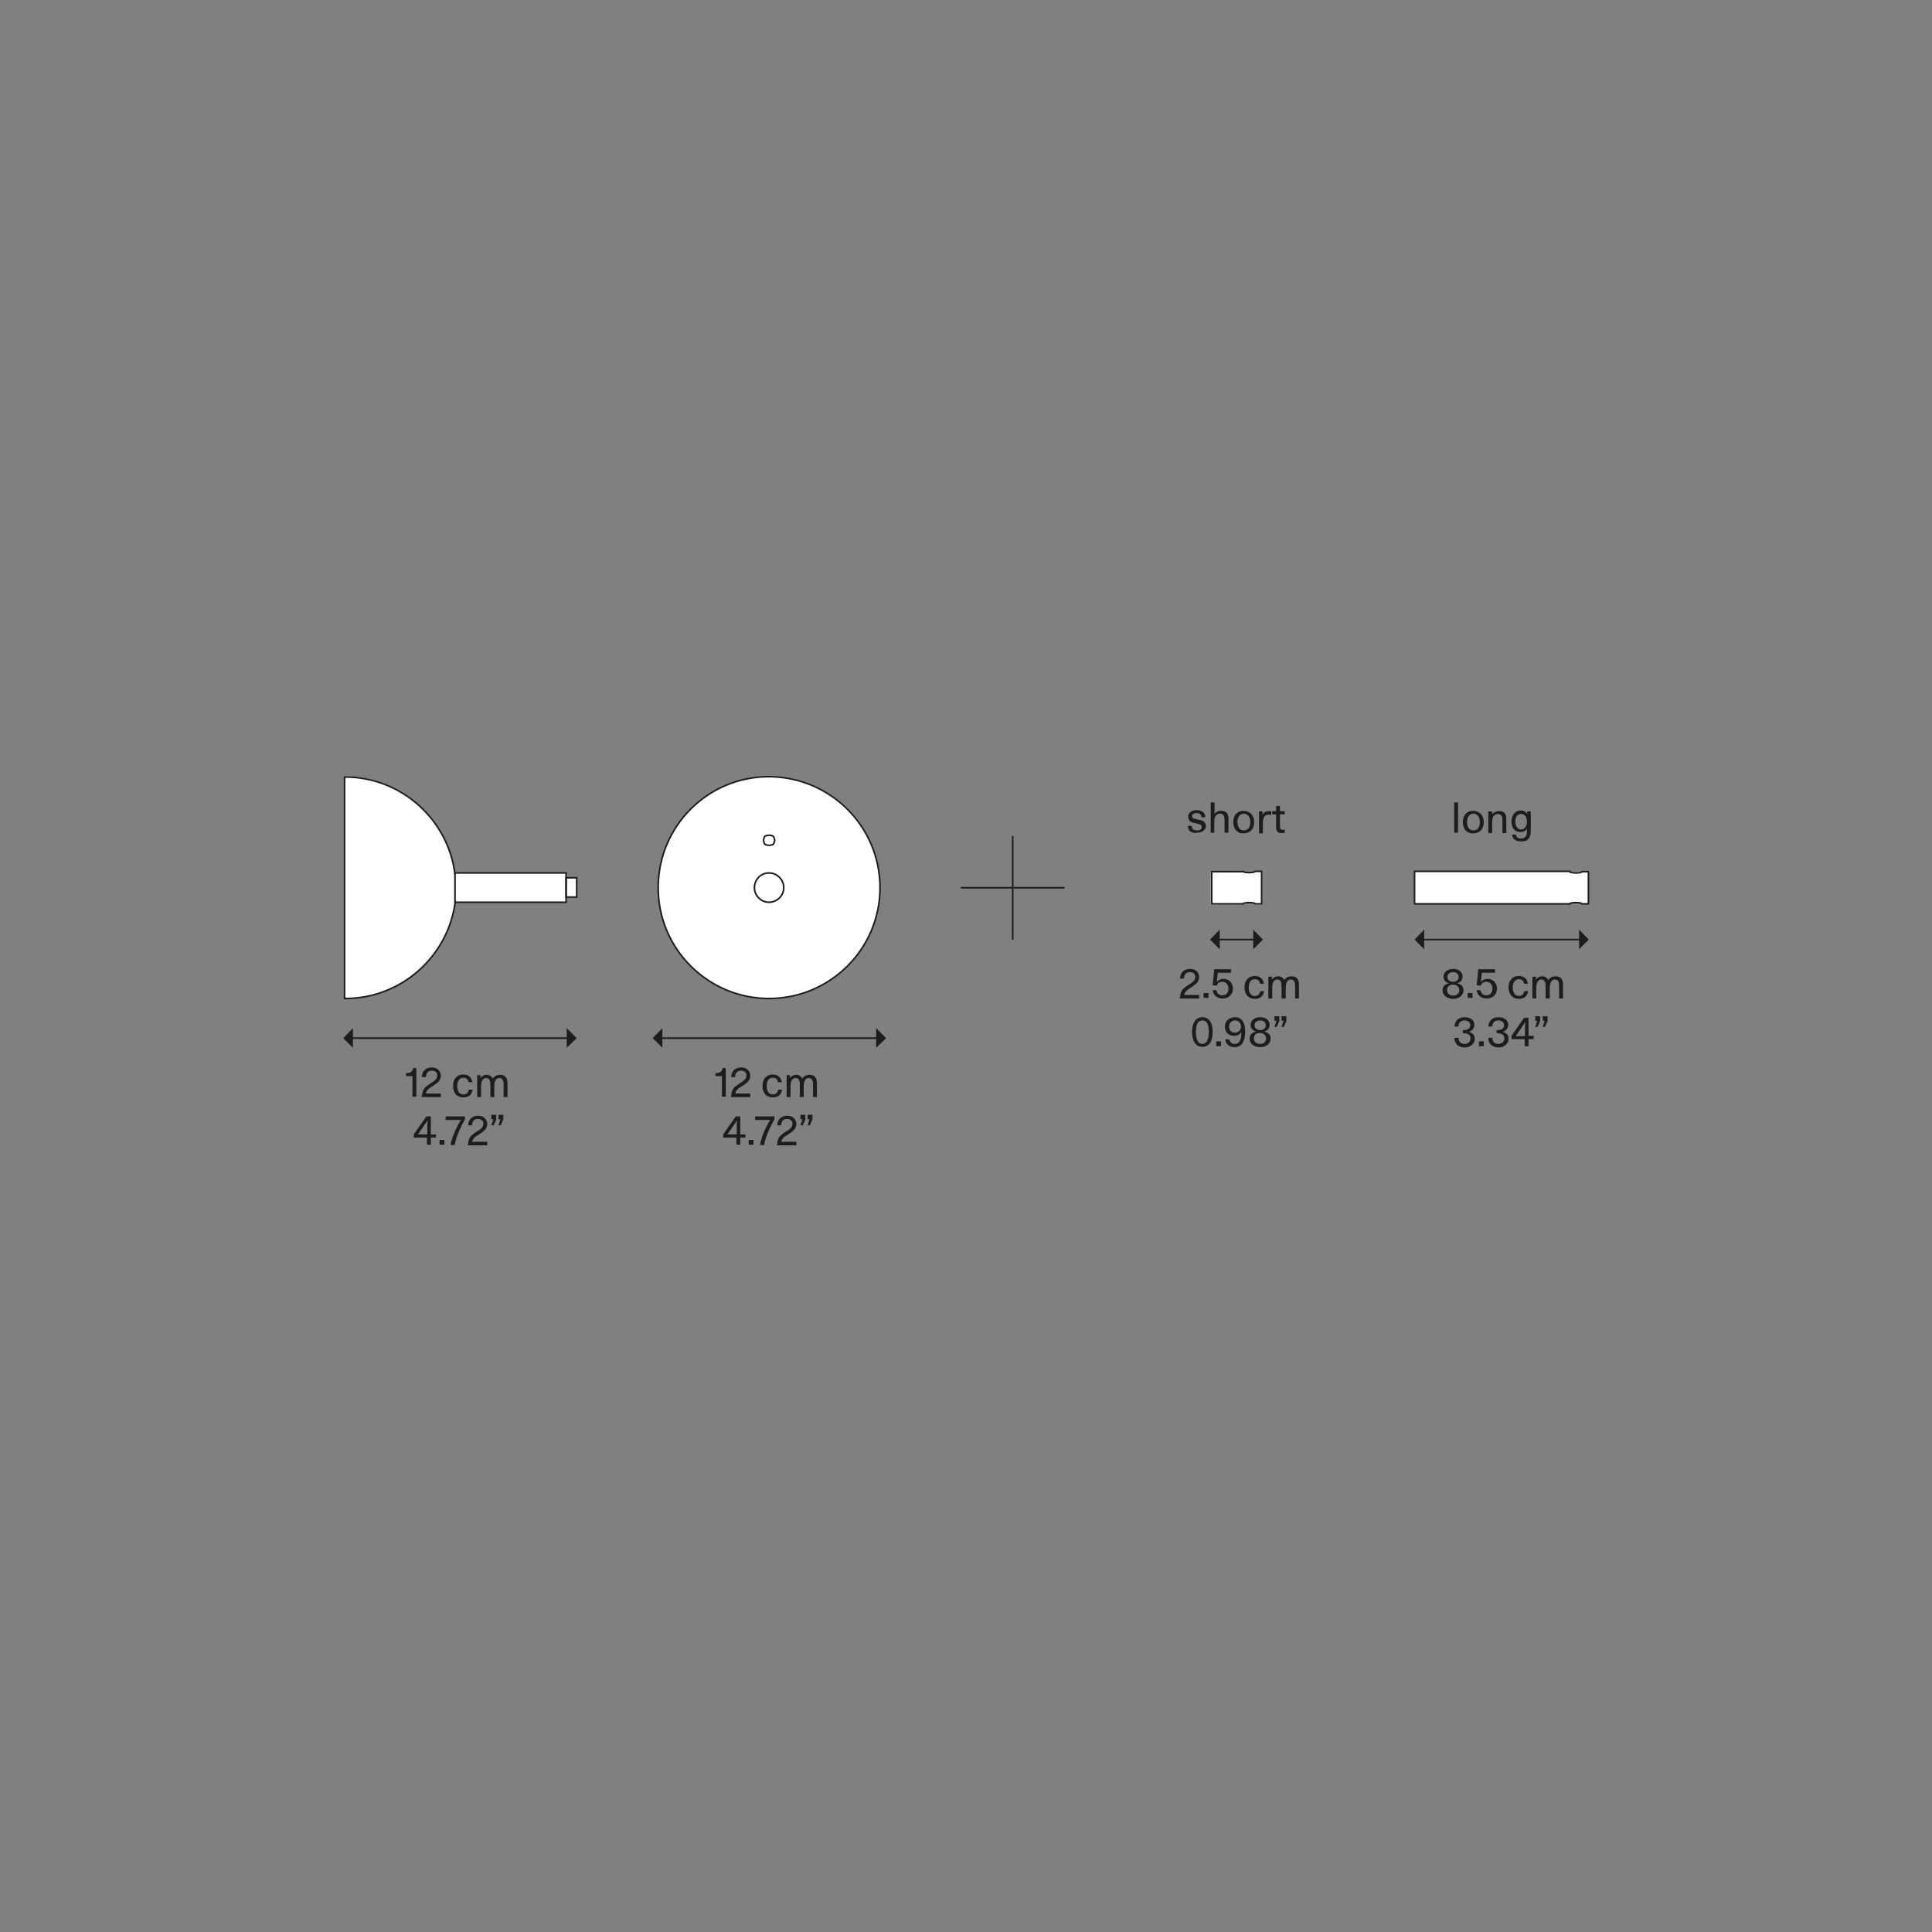 <?xml version="1.0" encoding="utf-8"?>
<!-- Generator: Adobe Illustrator 25.4.0, SVG Export Plug-In . SVG Version: 6.00 Build 0)  -->
<svg version="1.1" id="Livello_1" xmlns="http://www.w3.org/2000/svg" xmlns:xlink="http://www.w3.org/1999/xlink" x="0px" y="0px"
	 viewBox="0 0 600 600" style="enable-background:new 0 0 600 600;" xml:space="preserve">
<rect x="0" y="0" width="600" height="600" fill="#808080" stroke="none"/>
<style type="text/css">
	.st0{fill:none;}
	.st1{fill:#FFFFFF;}
	.st2{fill:none;stroke:#1D1D1B;stroke-width:0.5;stroke-linecap:round;stroke-linejoin:round;stroke-miterlimit:10;}
	.st3{fill:none;stroke:#1D1D1B;stroke-width:0.5;stroke-linecap:round;stroke-linejoin:round;stroke-miterlimit:22.926;}
	.st4{enable-background:new    ;}
	.st5{fill:#1D1D1B;}
	.st6{fill:none;stroke:#1D1D1B;stroke-width:0.5;stroke-miterlimit:22.926;}
	.st7{fill:none;stroke:#1D1D1B;stroke-width:0.5;stroke-miterlimit:10;}
	.st8{fill:none;stroke:#1D1D1B;stroke-width:0.5;stroke-linecap:round;stroke-linejoin:round;}
</style>
<g id="b35028e1-fb7c-4425-88e7-ed15985fb26a">
	<g id="b8d6e4fe-0d0b-430f-a402-9beea60b4c6f">
		<rect class="st0" width="600" height="600"/>
	</g>
</g>
<g>
	<g>
		<path class="st1" d="M493.3,270.5h-1.9c-0.1,0-0.2,0-0.2,0.1l0,0c-0.1,0.1-0.7,0.3-1.7,0.3c-1.1,0-1.7-0.2-1.7-0.3l0,0l0,0
			c0-0.1-0.1-0.1-0.1-0.1h-48.3l0,0c-0.1,0-0.1,0.1-0.1,0.1v10c0,0.1,0.1,0.1,0.1,0.1l0,0h48.3l0,0c0.1,0,0.1-0.1,0.1-0.1
			c0.1-0.1,0.7-0.3,1.7-0.3s1.7,0.2,1.7,0.3c0,0.1,0.1,0.1,0.1,0.1h2c0.1,0,0.1-0.1,0.1-0.1v-10
			C493.4,270.6,493.4,270.5,493.3,270.5"/>
	</g>
	<path class="st2" d="M439.3,280.7v-10 M439.3,280.7v-10 M487.6,280.7h-48.3 M439.3,270.6h48.3"/>
	<g>
		<path class="st3" d="M491.3,270.7c0,0.2-0.8,0.4-1.9,0.4s-1.9-0.2-1.9-0.4 M493.3,280.7h-2 M491.3,280.7c0-0.2-0.8-0.4-1.9-0.4
			s-1.9,0.2-1.9,0.4 M493.3,280.7v-10 M493.3,270.7h-2"/>
	</g>
	<g>
		<g class="st4">
			<path class="st5" d="M451.6,249.2h1.2v9.4h-1.2V249.2z"/>
			<path class="st5" d="M454.3,255.3c0-2.1,1.2-3.5,3.2-3.5c2,0,3.3,1.5,3.3,3.5c0,2.1-1.2,3.5-3.3,3.5
				C455.5,258.9,454.3,257.4,454.3,255.3z M459.6,255.3c0-1.5-0.8-2.6-2-2.6c-1.2,0-2,1-2,2.6c0,1.6,0.8,2.6,2,2.6
				C458.8,257.9,459.6,256.9,459.6,255.3z"/>
			<path class="st5" d="M462.3,252h1.1v0.9c0.6-0.8,1.5-1,2.1-1c1.2,0,1.8,0.4,2.1,1.2c0.2,0.5,0.2,1,0.2,1.6v4h-1.2v-3.8
				c0-1-0.1-2.1-1.4-2.1c-1.1,0-1.8,0.8-1.8,2.4v3.5h-1.2V252z"/>
			<path class="st5" d="M469.6,259.2h1.2c0.1,0.8,0.6,1.2,1.6,1.2c1.2,0,1.8-0.6,1.8-2.3v-0.7c-0.6,0.8-1.2,1-2.1,1
				c-1.7,0-2.7-1.4-2.7-3.3c0-1.7,1-3.4,2.8-3.4c1,0,1.7,0.4,2.1,1.1V252h1.1v5.7c0,2.3-0.6,3.6-2.9,3.6
				C470.7,261.3,469.7,260.6,469.6,259.2z M474.2,255.1c0-1.4-0.7-2.3-1.8-2.3c-1.2,0-1.8,0.9-1.8,2.3c0,1.5,0.7,2.5,1.8,2.5
				S474.2,256.6,474.2,255.1z"/>
		</g>
	</g>
	<g>
		<g class="st4">
			<path class="st5" d="M368.9,256.5h1.2c0,0.9,0.6,1.4,1.7,1.4c0.9,0,1.4-0.4,1.4-1c0-0.8-0.8-1-1.7-1.2c-1.2-0.2-2.5-0.4-2.5-2.1
				c0-1.1,1-2,2.6-2c1.7,0,2.7,0.8,2.7,2.2h-1.2c0-0.9-0.5-1.3-1.5-1.3c-0.8,0-1.4,0.4-1.4,0.9c0,0.8,0.8,0.9,1.7,1.1
				c1.2,0.2,2.6,0.5,2.6,2.1c0,1.2-1.2,2-2.7,2C370,258.9,368.9,258,368.9,256.5z"/>
			<path class="st5" d="M376,249.2h1.2v3.6c0.5-0.8,1.3-1,2-1c1.2,0,1.8,0.4,2.1,1.2c0.2,0.4,0.2,1,0.2,1.6v4h-1.2v-3.8
				c0-1-0.1-2.1-1.4-2.1c-1.1,0-1.8,0.8-1.8,2.4v3.5H376V249.2z"/>
			<path class="st5" d="M383,255.3c0-2.1,1.2-3.5,3.2-3.5c2,0,3.3,1.5,3.3,3.5c0,2.1-1.2,3.5-3.3,3.5
				C384.2,258.9,383,257.4,383,255.3z M388.3,255.3c0-1.5-0.8-2.6-2-2.6c-1.2,0-2,1-2,2.6c0,1.6,0.8,2.6,2,2.6
				C387.5,257.9,388.3,256.9,388.3,255.3z"/>
			<path class="st5" d="M391,252h1.1v1c0.5-0.8,1.1-1.1,1.9-1.1c0.2,0,0.5,0,0.8,0.1v1.1c-0.3-0.1-0.6-0.1-0.8-0.1
				c-1.4,0-1.8,1-1.8,2.7v3.1H391V252z"/>
			<path class="st5" d="M396.3,256.8v-3.9h-1.2v-1h1.2v-1.6h1.2v1.6h1.5v1h-1.5v3.3c0,0.9,0,1.5,0.8,1.5c0.2,0,0.4,0,0.7-0.1v1
				c-0.4,0.1-0.7,0.1-1,0.1C397,258.8,396.3,258.3,396.3,256.8z"/>
		</g>
	</g>
	<g>
		<path class="st1" d="M376.3,280.9h9.8c0.1,0,0.1-0.1,0.1-0.1l0,0l0,0c0.1-0.1,0.7-0.3,1.7-0.3s1.7,0.2,1.7,0.3
			c0,0.1,0.1,0.1,0.1,0.1h2c0.1,0,0.1-0.1,0.1-0.1v-10c0-0.1-0.1-0.1-0.1-0.1h-1.9c-0.1,0-0.2,0-0.2,0.1l0,0
			c-0.1,0.1-0.7,0.3-1.7,0.3c-1.1,0-1.7-0.2-1.7-0.3c0-0.1-0.1-0.1-0.1-0.1s0,0-0.1,0.1h-9.8c-0.1,0-0.1,0.1-0.1,0.1H376v0.1l0,0
			l0,0v10l0,0c0,0-0.1,0-0.1,0.1C376.1,280.8,376.2,280.9,376.3,280.9"/>
	</g>
	<path class="st2" d="M386.1,280.7h-9.8 M376.3,270.7h9.8"/>
	<g>
		<path class="st3" d="M389.8,270.6c0,0.2-0.8,0.4-1.9,0.4c-1,0-1.9-0.2-1.9-0.4 M391.8,280.7h-2 M389.8,280.7
			c0-0.2-0.8-0.4-1.9-0.4c-1,0-1.9,0.2-1.9,0.4 M391.8,280.7v-10 M391.8,270.6h-2"/>
	</g>
	<line class="st6" x1="376.3" y1="270.6" x2="376.3" y2="280.7"/>
	<line class="st7" x1="314.5" y1="259.6" x2="314.5" y2="291.8"/>
	<line class="st7" x1="298.4" y1="275.7" x2="330.6" y2="275.7"/>
	<g>
		<path class="st1" d="M175.9,272.4v-1.2V271l0,0h-0.3h-34.3c-2.3-17-16.9-29.8-34.1-29.9l0,0h-0.3l0,0c-0.1,0-0.1,0.1-0.1,0.1v0.3
			c0,0.1,0.1,0.1,0.1,0.1v68.2l0,0v0.3v0.1h0.1l0,0h0.1c17.3,0,32-12.8,34.3-29.9h34.1h0.3V280v-1.3h3.3v-6.3L175.9,272.4
			L175.9,272.4z"/>
		<path class="st3" d="M175.8,280.2v-4.6 M175.8,275.6v-4.5 M107,241.3v68.8 M175.8,280.2v-9.1 M175.8,280.2h-34.5 M141.3,271.1
			h34.5 M141.3,271.5c-2.1-17-16.7-30.2-34.2-30.2H107v0.3h0.1 M141.4,279.9c-2.1,17-16.7,30.2-34.2,30.2H107v-0.3h0.1"/>
	</g>
	<path class="st6" d="M179.1,272.6h-3.3v6h3.3V272.6z M141.3,280.2v-9.1"/>
	<g>
		<path class="st1" d="M238.8,241.1c-19,0-34.5,15.5-34.5,34.6c0,19,15.5,34.5,34.5,34.5c19.1,0,34.6-15.5,34.6-34.5
			C273.5,256.6,257.9,241.1,238.8,241.1"/>
		<path class="st3" d="M273.3,275.7c0,18.9-15.4,34.4-34.5,34.4c-18.9,0-34.4-15.4-34.4-34.4c0-19.1,15.4-34.5,34.4-34.5
			C257.9,241.3,273.3,256.7,273.3,275.7z M243.4,275.7c0,2.4-2,4.5-4.6,4.5c-2.4,0-4.5-2-4.5-4.5c0-2.6,2-4.6,4.5-4.6
			C241.4,271.1,243.4,273.2,243.4,275.7z M238.8,262.5h0.4l0.4-0.1l0.4-0.1l0.3-0.3l0.1-0.3l0.1-0.4l0.1-0.4l-0.1-0.3l-0.1-0.4
			l-0.1-0.3l-0.3-0.3l-0.4-0.1l-0.4-0.1h-0.7l-0.4,0.1l-0.4,0.1l-0.3,0.3l-0.1,0.3l-0.1,0.4l-0.1,0.3l0.1,0.4l0.1,0.4l0.1,0.3
			l0.3,0.3l0.4,0.1l0.4,0.1H238.8z"/>
	</g>
	<g class="st4">
		<path class="st5" d="M126.1,334.1v-0.8c1.5-0.1,2-0.5,2.2-1.6h1v8.9h-1.2v-6.4H126.1z"/>
		<path class="st5" d="M131.1,340.2c0-0.8,0.3-1.7,0.7-2.2c0.4-0.5,0.9-0.9,2-1.6c1.5-0.9,2-1.5,2-2.4c0-1-0.7-1.5-1.7-1.5
			c-1.1,0-1.8,0.7-1.8,2H131c0-1.9,1.3-3,3.1-3c1.7,0,2.8,1.1,2.8,2.6c0,1.2-0.6,2-2.4,3.1c-1.1,0.7-1.4,0.9-1.7,1.3
			c-0.3,0.3-0.5,0.6-0.5,1.1h4.6v1.1h-6V340.2z"/>
		<path class="st5" d="M140.7,337.2c0-2,1.1-3.5,3.2-3.5c1.6,0,2.6,0.9,2.8,2.4h-1.2c-0.1-0.9-0.7-1.4-1.6-1.4c-1.2,0-1.9,1-1.9,2.6
			c0,1.6,0.7,2.6,1.9,2.6c0.9,0,1.5-0.5,1.7-1.5h1.2c-0.3,1.6-1.2,2.4-2.9,2.4C141.8,340.8,140.7,339.3,140.7,337.2z"/>
		<path class="st5" d="M148.1,333.9h1.1v0.9c0.4-0.6,1.1-1,2-1c0.8,0,1.5,0.4,1.8,1.2c0.6-0.9,1.4-1.2,2.4-1.2c1.5,0,2.2,1,2.2,2.5
			v4.4h-1.2v-3.7c0-1-0.1-2.2-1.3-2.2c-1.4,0-1.6,1.6-1.6,2.6v3.3h-1.2v-3.7c0-1-0.1-2.2-1.3-2.2c-1.4,0-1.6,1.6-1.6,2.6v3.3h-1.2
			V333.9z"/>
	</g>
	<g class="st4">
		<path class="st5" d="M133.8,353.3v2.2h-1.2v-2.2h-4.1v-1l3.9-5.6h1.4v5.6h1.6v1H133.8z M132.7,352.3v-1.8c0-0.6,0-1.8,0.1-2.5
			l-0.1,0c-0.3,0.5-0.5,0.9-0.9,1.4l-2,2.9H132.7z"/>
		<path class="st5" d="M138,354v1.5h-1.5V354H138z"/>
		<path class="st5" d="M143.1,347.8h-4.7v-1.1h6v0.9c-1.4,2.5-2.6,5-3.2,8h-1.3C140.4,353,141.6,350.4,143.1,347.8z"/>
		<path class="st5" d="M145.4,355.2c0-0.8,0.3-1.7,0.7-2.2c0.4-0.5,0.9-0.9,2-1.6c1.5-0.9,2-1.5,2-2.4c0-1-0.7-1.5-1.7-1.5
			c-1.1,0-1.8,0.7-1.8,2h-1.2c0-1.9,1.3-3,3.1-3c1.7,0,2.8,1.1,2.8,2.6c0,1.2-0.6,2-2.4,3.1c-1.1,0.7-1.4,0.9-1.7,1.3
			c-0.3,0.3-0.5,0.6-0.5,1.1h4.6v1.1h-6V355.2z"/>
		<path class="st5" d="M152.6,349.5l0.6-1.9h-0.6v-1.4h1.5v1.5l-0.8,1.8H152.6z M154.8,349.5l0.6-1.9h-0.6v-1.4h1.5v1.5l-0.8,1.8
			H154.8z"/>
	</g>
	<g>
		<g>
			<g>
				<line class="st8" x1="109.2" y1="322.4" x2="176.5" y2="322.4"/>
				<g>
					<polygon class="st5" points="109.6,319.3 109.6,325.4 106.6,322.4 					"/>
				</g>
				<g>
					<polygon class="st5" points="176,319.3 176,325.4 179.1,322.4 					"/>
				</g>
			</g>
		</g>
	</g>
	<g class="st4">
		<path class="st5" d="M222.2,334.1v-0.8c1.5-0.1,2-0.5,2.2-1.6h1v8.9h-1.2v-6.4H222.2z"/>
		<path class="st5" d="M227.1,340.2c0-0.8,0.3-1.7,0.7-2.2c0.4-0.5,0.9-0.9,2-1.6c1.5-0.9,2-1.5,2-2.4c0-1-0.7-1.5-1.7-1.5
			c-1.1,0-1.8,0.7-1.8,2h-1.2c0-1.9,1.3-3,3.1-3c1.7,0,2.8,1.1,2.8,2.6c0,1.2-0.6,2-2.4,3.1c-1.1,0.7-1.4,0.9-1.7,1.3
			c-0.3,0.3-0.5,0.6-0.5,1.1h4.6v1.1h-6V340.2z"/>
		<path class="st5" d="M236.8,337.2c0-2,1.1-3.5,3.2-3.5c1.6,0,2.6,0.9,2.8,2.4h-1.2c-0.1-0.9-0.7-1.4-1.6-1.4c-1.2,0-1.9,1-1.9,2.6
			c0,1.6,0.7,2.6,1.9,2.6c0.9,0,1.5-0.5,1.7-1.5h1.2c-0.3,1.6-1.2,2.4-2.9,2.4C237.9,340.8,236.8,339.3,236.8,337.2z"/>
		<path class="st5" d="M244.2,333.9h1.1v0.9c0.4-0.6,1.1-1,2-1c0.8,0,1.5,0.4,1.8,1.2c0.6-0.9,1.4-1.2,2.4-1.2c1.5,0,2.2,1,2.2,2.5
			v4.4h-1.2v-3.7c0-1-0.1-2.2-1.3-2.2c-1.4,0-1.6,1.6-1.6,2.6v3.3h-1.2v-3.7c0-1-0.1-2.2-1.3-2.2c-1.4,0-1.6,1.6-1.6,2.6v3.3h-1.2
			V333.9z"/>
	</g>
	<g class="st4">
		<path class="st5" d="M229.9,353.3v2.2h-1.2v-2.2h-4.1v-1l3.9-5.6h1.4v5.6h1.6v1H229.9z M228.8,352.3v-1.8c0-0.6,0-1.8,0.1-2.5
			l-0.1,0c-0.3,0.5-0.5,0.9-0.9,1.4l-2,2.9H228.8z"/>
		<path class="st5" d="M234,354v1.5h-1.5V354H234z"/>
		<path class="st5" d="M239.2,347.8h-4.7v-1.1h6v0.9c-1.4,2.5-2.6,5-3.2,8H236C236.5,353,237.6,350.4,239.2,347.8z"/>
		<path class="st5" d="M241.4,355.2c0-0.8,0.3-1.7,0.7-2.2c0.4-0.5,0.9-0.9,2-1.6c1.5-0.9,2-1.5,2-2.4c0-1-0.7-1.5-1.7-1.5
			c-1.1,0-1.8,0.7-1.8,2h-1.2c0-1.9,1.3-3,3.1-3c1.7,0,2.8,1.1,2.8,2.6c0,1.2-0.6,2-2.4,3.1c-1.1,0.7-1.4,0.9-1.7,1.3
			c-0.3,0.3-0.5,0.6-0.5,1.1h4.6v1.1h-6V355.2z"/>
		<path class="st5" d="M248.6,349.5l0.6-1.9h-0.6v-1.4h1.5v1.5l-0.8,1.8H248.6z M250.8,349.5l0.6-1.9h-0.6v-1.4h1.5v1.5l-0.8,1.8
			H250.8z"/>
	</g>
	<g>
		<g>
			<g>
				<line class="st8" x1="205.3" y1="322.4" x2="272.5" y2="322.4"/>
				<g>
					<polygon class="st5" points="205.7,319.3 205.7,325.4 202.7,322.4 					"/>
				</g>
				<g>
					<polygon class="st5" points="272.1,319.3 272.1,325.4 275.2,322.4 					"/>
				</g>
			</g>
		</g>
	</g>
	<g class="st4">
		<path class="st5" d="M366.5,309.6c0-0.8,0.3-1.7,0.7-2.2c0.4-0.5,0.9-0.9,2-1.6c1.5-0.9,2-1.5,2-2.4c0-1-0.7-1.5-1.7-1.5
			c-1.1,0-1.8,0.7-1.8,2h-1.2c0-1.9,1.3-3,3.1-3c1.7,0,2.8,1.1,2.8,2.6c0,1.2-0.7,2-2.4,3.1c-1.1,0.7-1.4,0.9-1.7,1.3
			c-0.3,0.3-0.5,0.6-0.5,1.1h4.6v1.1h-6V309.6z"/>
		<path class="st5" d="M375.3,308.4v1.5h-1.5v-1.5H375.3z"/>
		<path class="st5" d="M382.3,301.1v1h-4.1l-0.3,2.8c0.6-0.6,1.2-0.9,2.1-0.9c1.7,0,2.9,1.3,2.9,3c0,1.8-1.3,3.1-3.2,3.1
			c-1.7,0-2.9-1-3.1-2.6h1.2c0.1,1,0.8,1.6,1.8,1.6c1.2,0,1.9-0.8,1.9-2.1c0-1.2-0.8-2.1-1.9-2.1c-0.9,0-1.5,0.4-1.7,1.2l-1.3-0.1
			l0.5-5H382.3z"/>
		<path class="st5" d="M386.5,306.6c0-2,1.1-3.5,3.2-3.5c1.6,0,2.6,0.9,2.8,2.4h-1.2c-0.1-0.9-0.7-1.4-1.6-1.4c-1.2,0-1.9,1-1.9,2.6
			c0,1.6,0.7,2.6,1.9,2.6c0.9,0,1.5-0.5,1.7-1.5h1.2c-0.3,1.6-1.2,2.4-2.9,2.4C387.6,310.2,386.5,308.7,386.5,306.6z"/>
		<path class="st5" d="M393.9,303.3h1.1v0.9c0.4-0.6,1.1-1,2-1c0.8,0,1.5,0.4,1.8,1.2c0.6-0.9,1.4-1.2,2.4-1.2c1.5,0,2.2,1,2.2,2.5
			v4.4h-1.2v-3.7c0-1-0.1-2.2-1.3-2.2c-1.4,0-1.6,1.6-1.6,2.6v3.3H398v-3.7c0-1-0.1-2.2-1.3-2.2c-1.4,0-1.6,1.6-1.6,2.6v3.3h-1.2
			V303.3z"/>
	</g>
	<g class="st4">
		<path class="st5" d="M376.6,320.5c0,3.1-1.2,4.6-3.2,4.6c-2,0-3.2-1.7-3.2-4.6s1.2-4.6,3.2-4.6
			C375.4,315.9,376.6,317.5,376.6,320.5z M371.4,320.5c0,2.3,0.6,3.7,2,3.7c1.3,0,2-1.3,2-3.7c0-2.4-0.6-3.6-2-3.6
			C372,316.9,371.4,318.2,371.4,320.5z"/>
		<path class="st5" d="M379.2,323.4v1.5h-1.5v-1.5H379.2z"/>
		<path class="st5" d="M383.5,324.2c1.3,0,2-1.2,2-3.2v-0.5c-0.5,0.8-1.2,1.2-2.2,1.2c-1.7,0-2.9-1.1-2.9-2.9c0-1.7,1.4-2.9,3.1-2.9
			c2.1,0,3.2,1.6,3.2,4.5c0,3-1.1,4.8-3.2,4.8c-1.7,0-2.8-0.9-3-2.4h1.2C382,323.7,382.6,324.2,383.5,324.2z M381.7,318.8
			c0,1.1,0.7,1.9,1.8,1.9c1.1,0,1.9-0.8,1.9-1.9c0-1.1-0.8-1.9-1.8-1.9C382.5,316.9,381.7,317.7,381.7,318.8z"/>
		<path class="st5" d="M388.1,322.6c0-1.2,0.6-1.9,1.9-2.2v-0.1c-1-0.2-1.6-1-1.6-2c0-1.4,1.2-2.4,3-2.4c1.8,0,2.9,1,2.9,2.4
			c0,1-0.6,1.8-1.6,2v0.1c1.3,0.3,1.9,1,1.9,2.2c0,1.5-1.3,2.6-3.2,2.6C389.4,325.2,388.1,324.1,388.1,322.6z M393.2,322.5
			c0-1-0.8-1.7-1.9-1.7c-1.2,0-1.9,0.6-1.9,1.7c0,1,0.8,1.7,1.9,1.7C392.5,324.2,393.2,323.5,393.2,322.5z M393.1,318.4
			c0-0.9-0.7-1.5-1.7-1.5c-1.1,0-1.8,0.6-1.8,1.5c0,0.9,0.7,1.5,1.8,1.5C392.4,319.9,393.1,319.3,393.1,318.4z"/>
		<path class="st5" d="M395.8,318.9l0.6-1.9h-0.6v-1.4h1.5v1.5l-0.8,1.8H395.8z M398,318.9l0.6-1.9h-0.6v-1.4h1.5v1.5l-0.8,1.8H398z
			"/>
	</g>
	<g>
		<g>
			<g>
				<line class="st8" x1="378.4" y1="291.8" x2="389.6" y2="291.8"/>
				<g>
					<polygon class="st5" points="378.8,288.7 378.8,294.8 375.8,291.8 					"/>
				</g>
				<g>
					<polygon class="st5" points="389.2,288.7 389.2,294.8 392.2,291.8 					"/>
				</g>
			</g>
		</g>
	</g>
	<g class="st4">
		<path class="st5" d="M448,307.6c0-1.2,0.6-1.9,1.9-2.2v-0.1c-1-0.2-1.6-1-1.6-2c0-1.4,1.2-2.4,3-2.4c1.8,0,2.9,1,2.9,2.4
			c0,1-0.6,1.8-1.6,2v0.1c1.3,0.3,1.9,1,1.9,2.2c0,1.5-1.3,2.6-3.2,2.6C449.4,310.2,448,309.1,448,307.6z M453.2,307.5
			c0-1-0.8-1.7-1.9-1.7c-1.2,0-1.9,0.6-1.9,1.7c0,1,0.8,1.7,1.9,1.7C452.4,309.2,453.2,308.5,453.2,307.5z M453,303.4
			c0-0.9-0.7-1.5-1.7-1.5c-1.1,0-1.8,0.6-1.8,1.5c0,0.9,0.7,1.5,1.8,1.5C452.3,304.9,453,304.3,453,303.4z"/>
		<path class="st5" d="M457.3,308.4v1.5h-1.5v-1.5H457.3z"/>
		<path class="st5" d="M464.3,301.1v1h-4.1l-0.3,2.8c0.6-0.6,1.2-0.9,2.1-0.9c1.7,0,2.9,1.3,2.9,3c0,1.8-1.3,3.1-3.2,3.1
			c-1.7,0-2.9-1-3.1-2.6h1.2c0.1,1,0.8,1.6,1.8,1.6c1.2,0,1.9-0.8,1.9-2.1c0-1.2-0.8-2.1-1.9-2.1c-0.9,0-1.5,0.4-1.7,1.2l-1.3-0.1
			l0.5-5H464.3z"/>
		<path class="st5" d="M468.5,306.6c0-2,1.1-3.5,3.2-3.5c1.6,0,2.6,0.9,2.8,2.4h-1.2c-0.1-0.9-0.7-1.4-1.6-1.4c-1.2,0-1.9,1-1.9,2.6
			c0,1.6,0.7,2.6,1.9,2.6c0.9,0,1.5-0.5,1.7-1.5h1.2c-0.3,1.6-1.2,2.4-2.9,2.4C469.6,310.2,468.5,308.7,468.5,306.6z"/>
		<path class="st5" d="M475.9,303.3h1.1v0.9c0.4-0.6,1.1-1,2-1c0.8,0,1.5,0.4,1.8,1.2c0.6-0.9,1.4-1.2,2.4-1.2c1.5,0,2.2,1,2.2,2.5
			v4.4h-1.2v-3.7c0-1-0.1-2.2-1.3-2.2c-1.4,0-1.6,1.6-1.6,2.6v3.3H480v-3.7c0-1-0.1-2.2-1.3-2.2c-1.4,0-1.6,1.6-1.6,2.6v3.3h-1.2
			V303.3z"/>
	</g>
	<g class="st4">
		<path class="st5" d="M454.8,324.2c1.1,0,1.9-0.7,1.9-1.7c0-1-0.7-1.6-2-1.6h-0.4v-1h0.3c1.3,0,2-0.6,2-1.5c0-0.9-0.7-1.5-1.8-1.5
			c-1.1,0-1.8,0.7-1.9,1.9h-1.2c0.1-1.8,1.3-2.9,3.2-2.9c1.8,0,3,1,3,2.4c0,1-0.7,1.8-1.6,2.1v0.1c1.1,0.3,1.7,1,1.7,2.2
			c0,1.5-1.4,2.6-3.2,2.6c-1.9,0-3.1-1.2-3.1-3h1.3C452.9,323.4,453.6,324.2,454.8,324.2z"/>
		<path class="st5" d="M460.8,323.4v1.5h-1.5v-1.5H460.8z"/>
		<path class="st5" d="M465.3,324.2c1.1,0,1.9-0.7,1.9-1.7c0-1-0.7-1.6-2-1.6h-0.4v-1h0.3c1.3,0,2-0.6,2-1.5c0-0.9-0.7-1.5-1.8-1.5
			c-1.1,0-1.8,0.7-1.9,1.9h-1.2c0.1-1.8,1.3-2.9,3.2-2.9c1.8,0,3,1,3,2.4c0,1-0.7,1.8-1.6,2.1v0.1c1.1,0.3,1.7,1,1.7,2.2
			c0,1.5-1.4,2.6-3.2,2.6c-1.9,0-3.1-1.2-3.1-3h1.3C463.4,323.4,464.1,324.2,465.3,324.2z"/>
		<path class="st5" d="M474.7,322.7v2.2h-1.2v-2.2h-4.1v-1l3.9-5.6h1.4v5.6h1.6v1H474.7z M473.6,321.7V320c0-0.6,0-1.8,0.1-2.5
			l-0.1,0c-0.3,0.5-0.5,0.9-0.9,1.4l-2,2.9H473.6z"/>
		<path class="st5" d="M476.8,318.9l0.6-1.9h-0.6v-1.4h1.5v1.5l-0.8,1.8H476.8z M479.1,318.9l0.6-1.9h-0.6v-1.4h1.5v1.5l-0.8,1.8
			H479.1z"/>
	</g>
	<g>
		<g>
			<g>
				<line class="st8" x1="441.9" y1="291.8" x2="490.8" y2="291.8"/>
				<g>
					<polygon class="st5" points="442.3,288.7 442.3,294.8 439.3,291.8 					"/>
				</g>
				<g>
					<polygon class="st5" points="490.4,288.7 490.4,294.8 493.4,291.8 					"/>
				</g>
			</g>
		</g>
	</g>
</g>
</svg>
